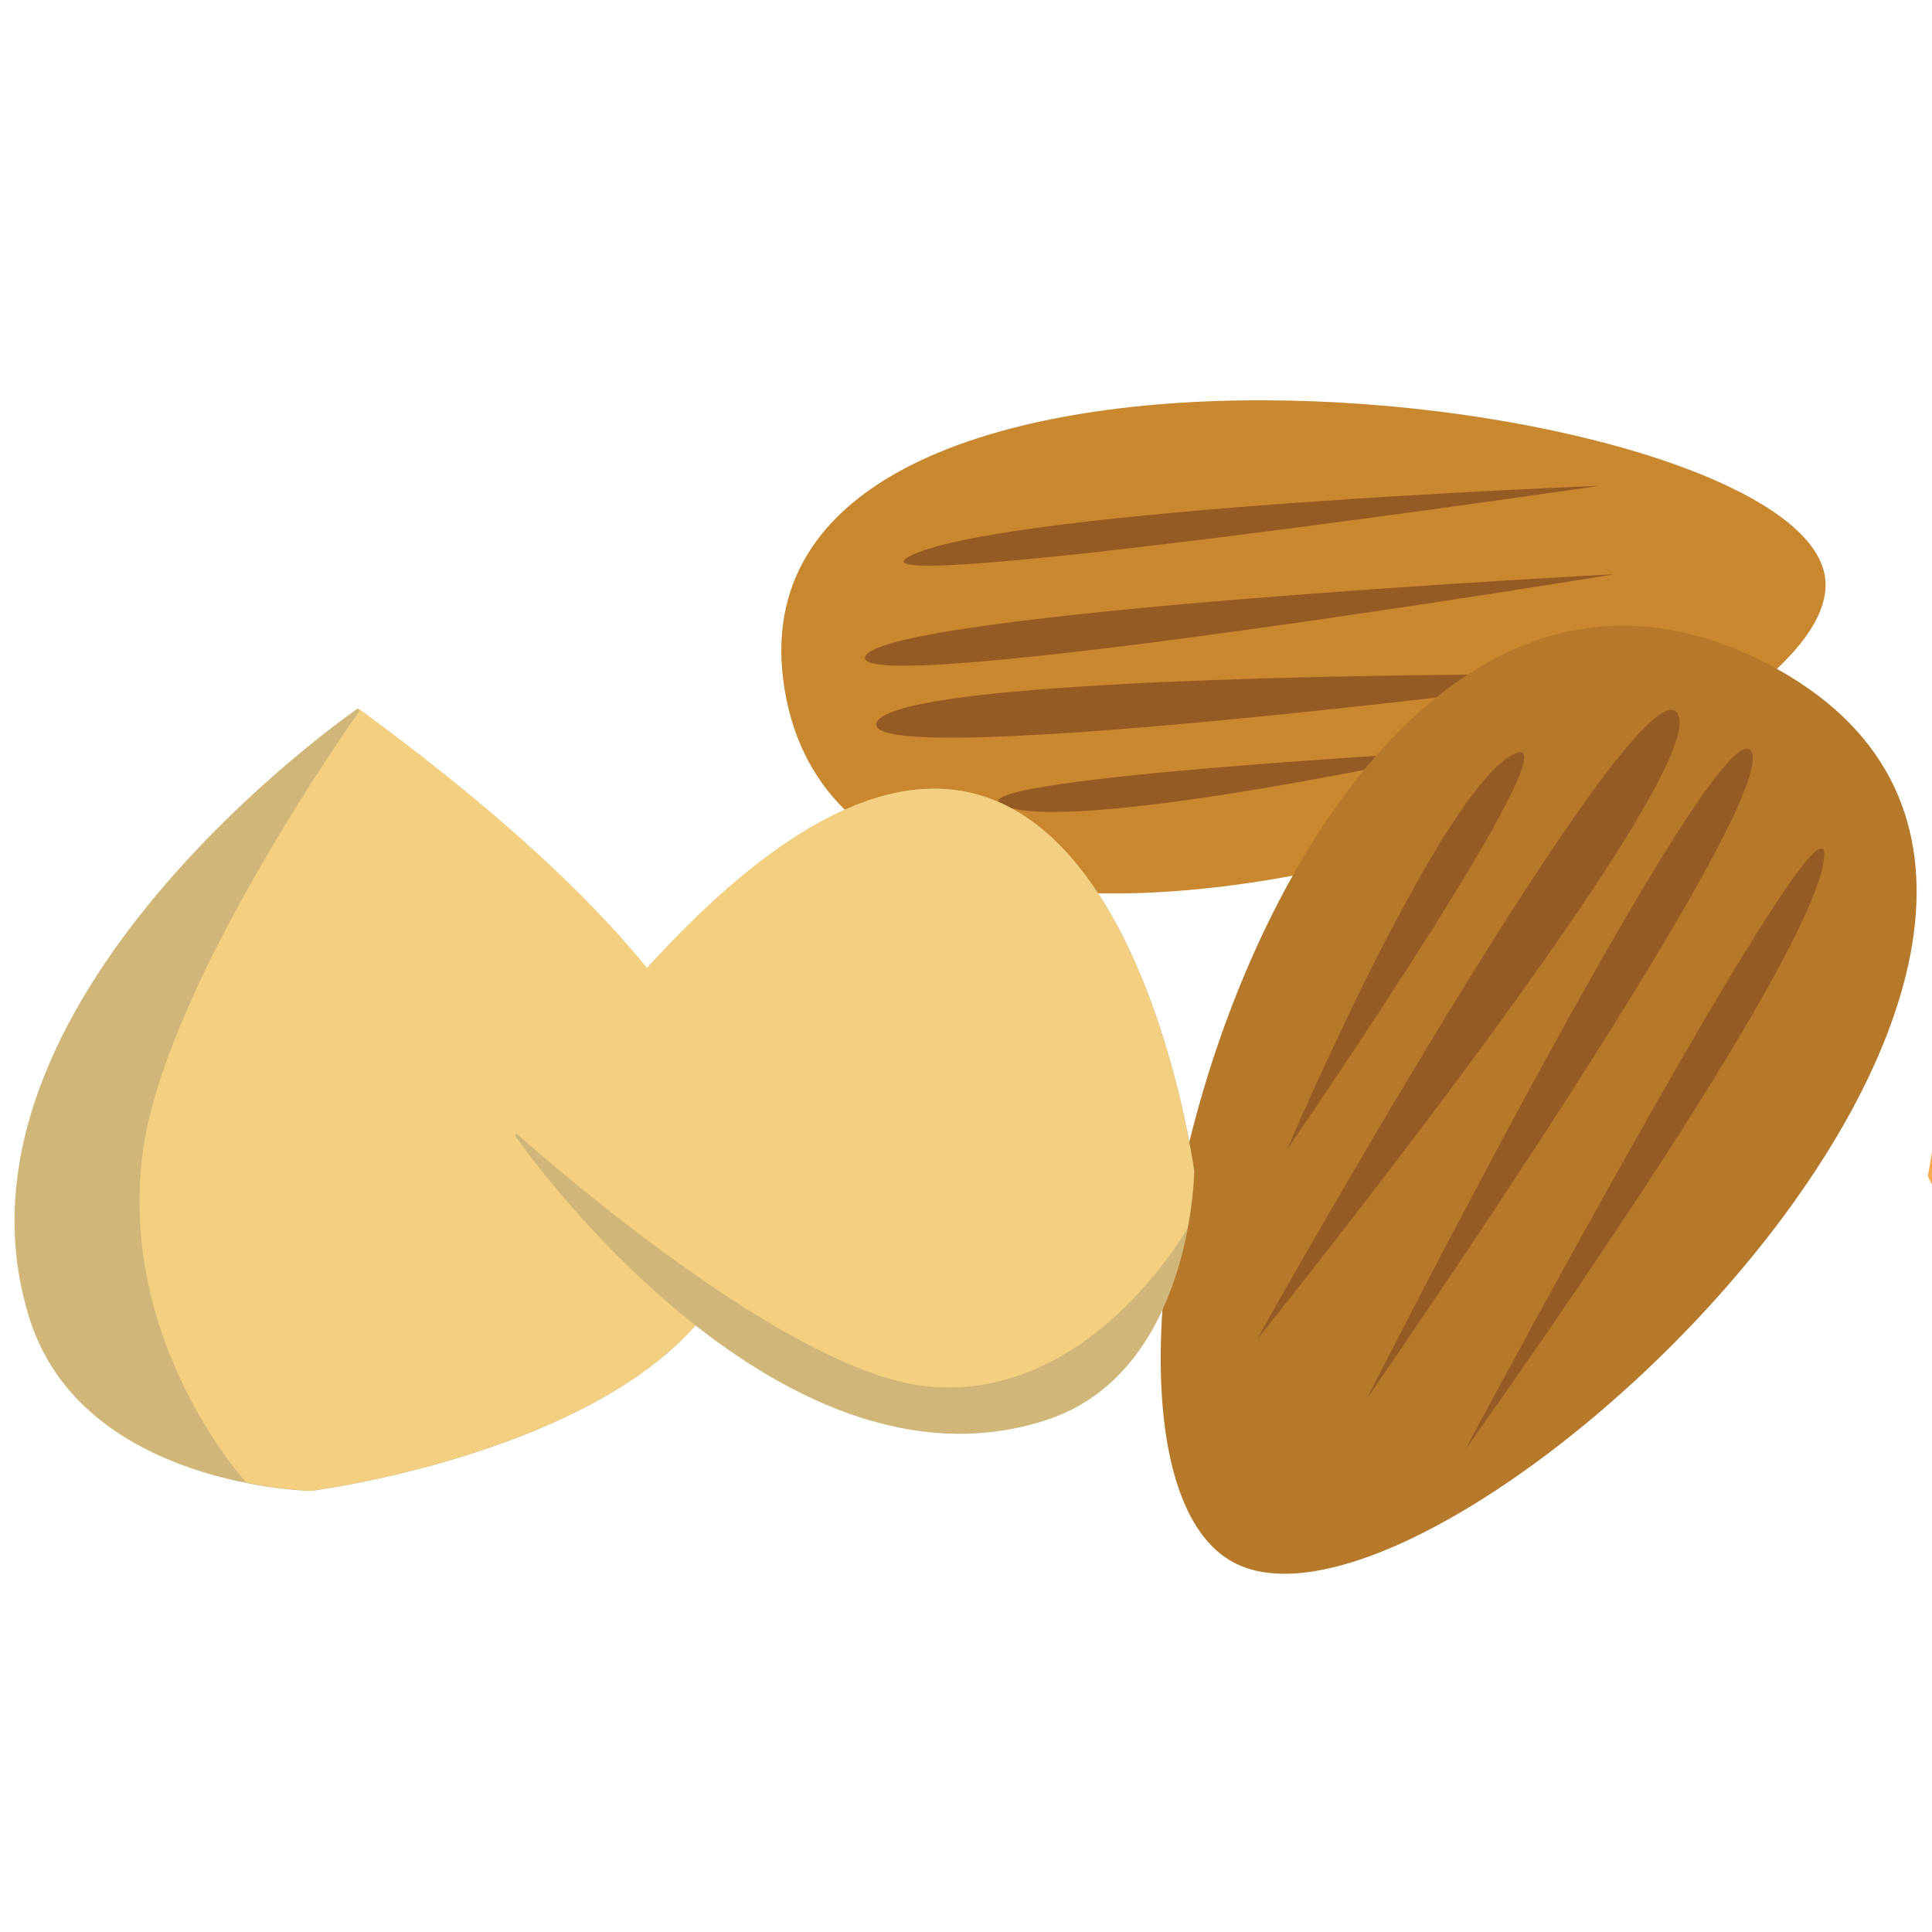 <svg version="1.2" viewBox="0 0 75 75" height="75pt" width="75pt" xmlns:xlink="http://www.w3.org/1999/xlink" xmlns="http://www.w3.org/2000/svg">
<g id="surface1">
<path d="M 82.625 43.098 L 78.949 41.625 L 75.277 43.098 L 74.84 45.66 C 74.84 45.66 75.719 47.547 76.234 47.883 C 76.754 48.223 78.828 49.387 79.91 49.09 C 80.992 48.793 83.676 50.238 84.312 49.09 C 84.953 47.938 84.949 45.582 84.949 45.582 Z M 82.625 43.098" style="stroke:none;fill-rule:nonzero;fill:rgb(96.86%,66.269%,29.41%);fill-opacity:1;"></path>
<path d="M 70.84 22.355 C 69.602 14.914 27.703 10.148 30.461 26.777 C 33.215 43.402 72.074 29.793 70.84 22.355 Z M 70.84 22.355" style="stroke:none;fill-rule:nonzero;fill:rgb(78.819%,52.939%,18.43%);fill-opacity:1;"></path>
<path d="M 62.66 22.293 C 62.66 22.293 34.379 23.762 33.59 25.48 C 32.797 27.191 62.66 22.293 62.66 22.293 Z M 62.66 22.293" style="stroke:none;fill-rule:nonzero;fill:rgb(58.429%,35.689%,14.51%);fill-opacity:1;"></path>
<path d="M 62.09 18.859 C 62.09 18.859 39.352 19.742 35.426 21.535 C 31.504 23.328 62.09 18.859 62.09 18.859 Z M 62.09 18.859" style="stroke:none;fill-rule:nonzero;fill:rgb(58.429%,35.689%,14.51%);fill-opacity:1;"></path>
<path d="M 63.281 26.168 C 63.281 26.168 34.934 25.996 34.035 28.043 C 33.137 30.094 63.281 26.168 63.281 26.168 Z M 63.281 26.168" style="stroke:none;fill-rule:nonzero;fill:rgb(58.429%,35.689%,14.51%);fill-opacity:1;"></path>
<path d="M 56.559 29.152 C 56.559 29.152 41.996 32.352 39.043 31.312 C 36.086 30.273 56.559 29.152 56.559 29.152 Z M 56.559 29.152" style="stroke:none;fill-rule:nonzero;fill:rgb(58.429%,35.689%,14.51%);fill-opacity:1;"></path>
<path d="M 47.914 60.668 C 56.176 64.977 87.078 35.406 68.621 25.773 C 50.16 16.141 39.652 56.359 47.914 60.668 Z M 47.914 60.668" style="stroke:none;fill-rule:nonzero;fill:rgb(71.37%,47.06%,16.469%);fill-opacity:1;"></path>
<path d="M 53.07 54.281 C 53.07 54.281 69.211 30.992 67.977 29.152 C 66.742 27.312 53.07 54.281 53.07 54.281 Z M 53.07 54.281" style="stroke:none;fill-rule:nonzero;fill:rgb(58.429%,35.689%,14.51%);fill-opacity:1;"></path>
<path d="M 56.883 56.27 C 56.883 56.27 70.16 37.754 70.801 33.402 C 71.438 29.043 56.883 56.27 56.883 56.27 Z M 56.883 56.27" style="stroke:none;fill-rule:nonzero;fill:rgb(58.429%,35.689%,14.51%);fill-opacity:1;"></path>
<path d="M 48.781 52.02 C 48.781 52.02 66.613 29.844 65.113 27.684 C 63.613 25.523 48.781 52.02 48.781 52.02 Z M 48.781 52.02" style="stroke:none;fill-rule:nonzero;fill:rgb(58.429%,35.689%,14.51%);fill-opacity:1;"></path>
<path d="M 49.969 44.613 C 49.969 44.613 55.82 30.891 58.707 29.301 C 61.59 27.719 49.969 44.613 49.969 44.613 Z M 49.969 44.613" style="stroke:none;fill-rule:nonzero;fill:rgb(58.429%,35.689%,14.51%);fill-opacity:1;"></path>
<path d="M 13.887 27.504 C 13.887 27.504 -2.719 38.922 1.148 51.191 C 3.207 57.723 12.078 57.879 12.078 57.879 C 12.078 57.879 49 53.156 13.887 27.504 Z M 13.887 27.504" style="stroke:none;fill-rule:nonzero;fill:rgb(81.96%,71.37%,47.449%);fill-opacity:1;"></path>
<path d="M 13.984 27.555 C 13.984 27.555 6.387 38.191 5.539 44.758 C 4.582 52.152 9.562 57.551 9.562 57.551 C 11.027 57.84 12.09 57.867 12.09 57.867 C 12.09 57.867 48.941 53.148 13.984 27.555 Z M 13.984 27.555" style="stroke:none;fill-rule:nonzero;fill:rgb(95.29%,81.569%,50.589%);fill-opacity:1;"></path>
<path d="M 19.984 44.074 C 19.984 44.074 30.004 58.605 40.633 55.121 C 46.289 53.266 46.363 45.465 46.363 45.465 C 46.363 45.465 42.023 13.016 19.984 44.074 Z M 19.984 44.074" style="stroke:none;fill-rule:nonzero;fill:rgb(81.96%,71.37%,47.449%);fill-opacity:1;"></path>
<path d="M 20.031 43.984 C 20.031 43.984 30.102 53.09 35.809 53.797 C 42.234 54.59 46.098 47.676 46.098 47.676 C 46.34 46.387 46.352 45.457 46.352 45.457 C 46.352 45.457 42.02 13.066 20.031 43.984 Z M 20.031 43.984" style="stroke:none;fill-rule:nonzero;fill:rgb(95.29%,81.569%,50.589%);fill-opacity:1;"></path>
</g>
</svg>
